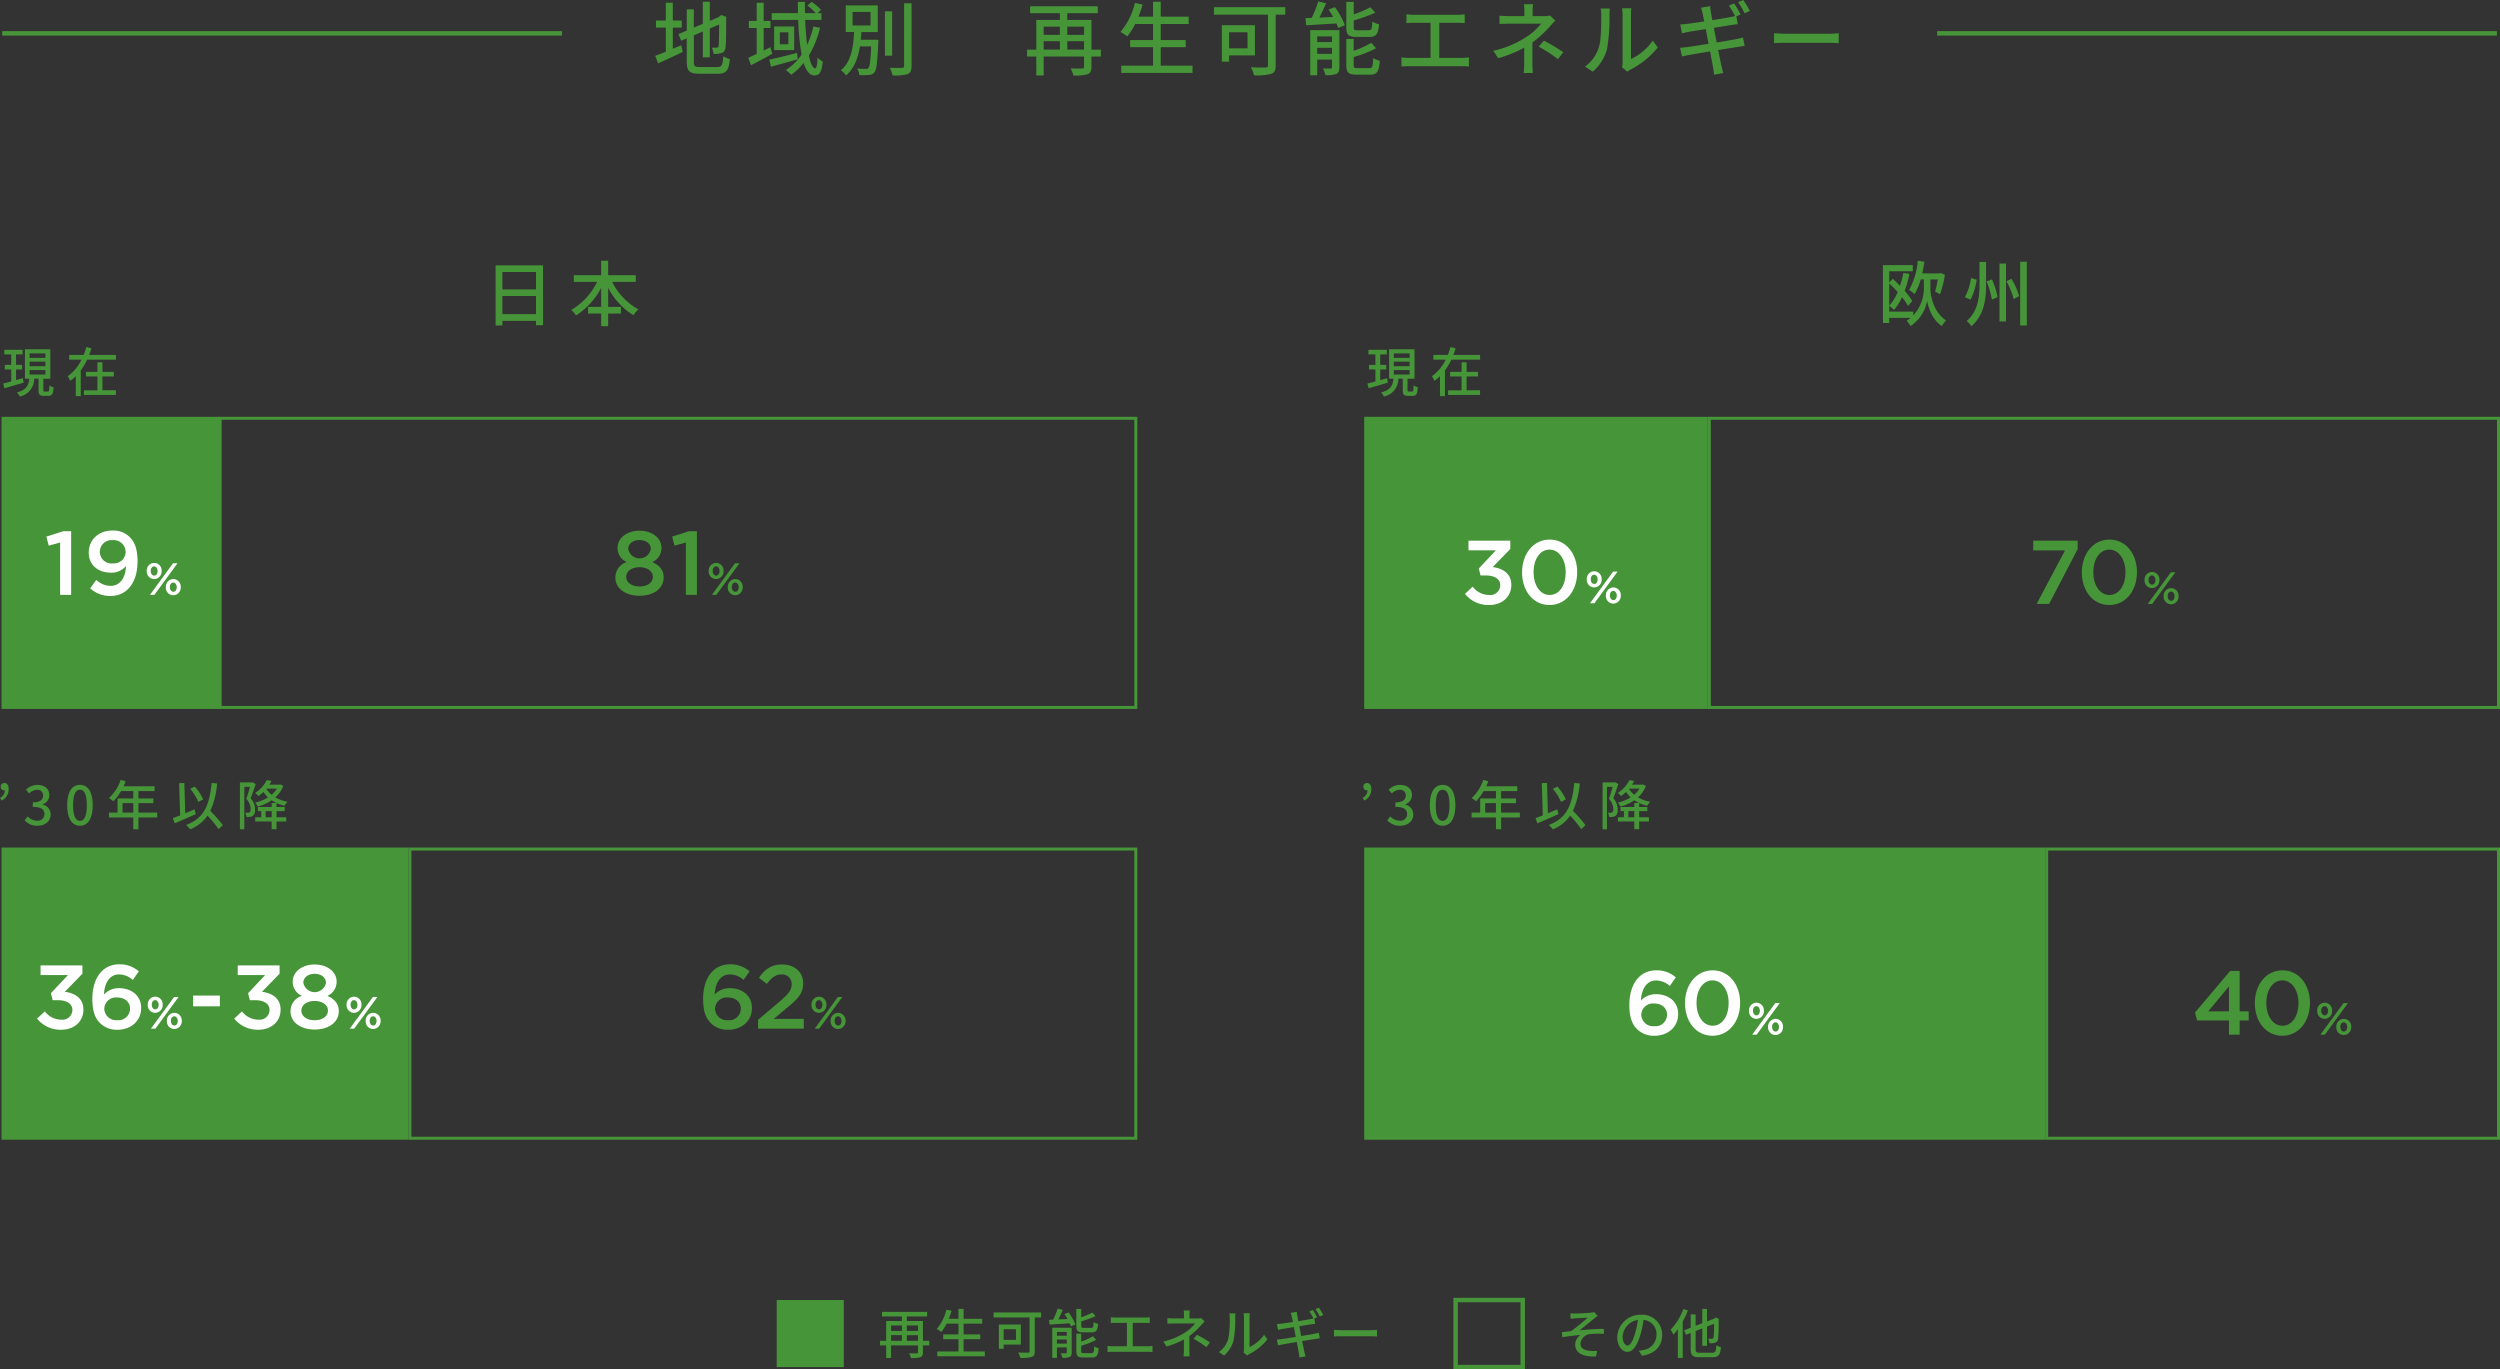 <svg xmlns="http://www.w3.org/2000/svg" width="560.453" height="306.98" viewBox="0 0 560.453 306.98"><rect x="0" y="0" width="560.453" height="306.98" fill="#333333" stroke="none"/><defs><style>.a{fill:#479539;}.b{fill:#fff;}</style></defs><g transform="translate(-2734.876 -3404.459)"><g transform="translate(2388.443 -827.538)"><rect class="a" width="15.037" height="15.037" transform="translate(520.557 4523.439)"/><path class="a" d="M-.5-.5H15.537V15.537H-.5ZM14.537.5H.5V14.537H14.537Z" transform="translate(672.761 4523.439)"/><path class="a" d="M6.5-2.9v-1.26H9.012V-2.9ZM2.976-4.164H5.4V-2.9H2.976ZM5.4-6.336v1.224H2.976V-6.336Zm3.612,0v1.224H6.5V-6.336ZM11.532-2.9H10.116v-4.44H6.5V-8.352h4.56V-9.384H.948v1.032H5.4v1.008H1.872V-2.9H.492v1.032h1.38V.96h1.1V-1.872H9.012V-.348c0,.192-.072.252-.3.264-.192,0-.972.012-1.7-.012A3.925,3.925,0,0,1,7.416.96,6.314,6.314,0,0,0,9.54.768c.432-.168.576-.492.576-1.1V-1.872h1.416Zm7.7,2.4v-2.76h3.732V-4.332H19.236v-2.4h4.176V-7.824H19.236v-2.232H18.084v2.232H15.912c.228-.576.444-1.188.624-1.8l-1.152-.264a10.36,10.36,0,0,1-2.172,4.344,7.147,7.147,0,0,1,1.02.672,10.36,10.36,0,0,0,1.188-1.86h2.664v2.4h-3.42v1.068h3.42V-.5H13.332V.576H23.988V-.5ZM30.972-5.5v2.4h-2.76V-5.5Zm1.1,3.456V-6.552H27.132V-1.1h1.08V-2.04Zm4.536-7.2H25.956v1.116H34.02v7.56c0,.252-.084.324-.348.336-.288,0-1.284.012-2.2-.036a4.964,4.964,0,0,1,.468,1.2A8.143,8.143,0,0,0,34.5.72c.5-.168.684-.54.684-1.26V-8.124h1.428ZM47.928-4.8c1.02,0,1.344-.4,1.464-1.9A2.877,2.877,0,0,1,48.384-7.1c-.048,1.116-.12,1.308-.552,1.308H46.2c-.5,0-.588-.072-.588-.468v-1a26.453,26.453,0,0,0,3.216-1.164l-.72-.8a19.782,19.782,0,0,1-2.5,1.056v-1.872H44.5v3.792c0,1.14.312,1.452,1.572,1.452ZM40.152-2.268V-3.18H42.36v.912ZM42.36-4.884v.852H40.152v-.852Zm1.1-.936H39.108V.924h1.044v-2.34H42.36v1.14c0,.144-.036.192-.192.192S41.508-.072,41-.1A4.287,4.287,0,0,1,41.376.912a4.289,4.289,0,0,0,1.632-.18c.348-.18.456-.468.456-1Zm-1.62-3.072a12.313,12.313,0,0,1,.684,1.1l-2.052.1c.336-.66.7-1.428,1-2.148L40.308-10.1a16.021,16.021,0,0,1-1,2.46c-.336.012-.636.024-.912.036l.1,1.068c1.224-.072,2.88-.18,4.524-.276.108.252.2.48.264.672l1-.408a10.974,10.974,0,0,0-1.5-2.7Zm4.38,8.76c-.528,0-.624-.072-.624-.48V-1.8a16.919,16.919,0,0,0,3.348-1.308l-.72-.816a13.537,13.537,0,0,1-2.628,1.2V-4.5H44.5V-.6C44.5.516,44.82.84,46.08.84h1.932c1.056,0,1.368-.432,1.5-2.064a3.656,3.656,0,0,1-1-.42c-.048,1.284-.132,1.512-.6,1.512Zm6.024-8.052v1.32c.312-.036.8-.048,1.068-.048h2.532v5.244H52.62A7.1,7.1,0,0,1,51.5-1.752v1.38a9.054,9.054,0,0,1,1.116-.06h7.92a8.309,8.309,0,0,1,1.044.06v-1.38a8.764,8.764,0,0,1-1.044.084H57.156V-6.912H59.88a10.68,10.68,0,0,1,1.08.048v-1.32a7.647,7.647,0,0,1-1.08.072H53.316A8.4,8.4,0,0,1,52.248-8.184ZM69.936-9.7H68.568a7.29,7.29,0,0,1,.072,1.08v.708H66.408c-.408,0-1.08-.024-1.488-.072v1.248c.372-.024,1.08-.048,1.512-.048h4.7A9,9,0,0,1,68.88-4.764,14.708,14.708,0,0,1,64-2.736l.732,1.116a19.437,19.437,0,0,0,3.888-1.572V-.828A12.492,12.492,0,0,1,68.532.588H69.9c-.024-.372-.06-.972-.06-1.416V-3.972a16.14,16.14,0,0,0,2.64-2.436c.216-.24.528-.576.78-.84L72.468-8a3.547,3.547,0,0,1-.852.1H69.864v-.708A9.578,9.578,0,0,1,69.936-9.7Zm3.72,8.22.792-1.044a28.69,28.69,0,0,0-2.892-1.728l-.78.9A20.657,20.657,0,0,1,73.656-1.476ZM82-.264l.792.66a3.73,3.73,0,0,1,.456-.3,12.626,12.626,0,0,0,4.092-3.312L86.6-4.248a8.442,8.442,0,0,1-3.264,2.76V-8.124a7.227,7.227,0,0,1,.06-.96H82.008a8.8,8.8,0,0,1,.072.96v7.1A3.461,3.461,0,0,1,82-.264ZM76.464-.372,77.616.4a6.742,6.742,0,0,0,2.136-3.36,26.289,26.289,0,0,0,.372-5.124,8.981,8.981,0,0,1,.06-.96H78.792a3.74,3.74,0,0,1,.1.972,20.807,20.807,0,0,1-.348,4.788A5.555,5.555,0,0,1,76.464-.372ZM97.524-9.8l-.78.324a14.332,14.332,0,0,1,.912,1.56c-.228.06-.516.12-.8.18-.468.084-1.488.252-2.592.432-.108-.612-.192-1.068-.216-1.212-.048-.276-.1-.648-.12-.876l-1.356.228a7.23,7.23,0,0,1,.24.852c.036.168.12.612.24,1.2-1.092.168-2.088.312-2.532.36-.372.048-.708.072-1.044.084l.252,1.332c.384-.1.672-.156,1.032-.228.42-.072,1.416-.228,2.52-.408.132.684.276,1.452.42,2.2-1.3.216-2.52.408-3.108.48-.336.048-.84.108-1.14.12l.276,1.3c.264-.072.636-.144,1.116-.228.564-.108,1.776-.312,3.084-.528.2,1.1.384,2.016.432,2.316.072.36.108.744.168,1.164L95.9.588c-.12-.36-.216-.78-.3-1.128-.072-.324-.252-1.212-.468-2.3,1.128-.18,2.172-.348,2.8-.444.456-.072.888-.144,1.164-.168l-.252-1.26c-.276.084-.672.168-1.128.264-.576.108-1.644.288-2.808.48-.144-.744-.288-1.512-.42-2.2,1.08-.168,2.088-.336,2.616-.42.336-.048.744-.108.96-.12l-.216-1.176.636-.276A17.279,17.279,0,0,0,97.524-9.8Zm1.356-.516L98.112-10a11.973,11.973,0,0,1,.972,1.656l.78-.348A17.34,17.34,0,0,0,98.88-10.32Zm3.372,4.968v1.488c.408-.036,1.128-.06,1.788-.06h6.528c.528,0,1.08.048,1.344.06V-5.352c-.3.024-.768.072-1.344.072H104.04C103.392-5.28,102.648-5.328,102.252-5.352Z" transform="translate(543.222 4535.477)"/><path class="a" d="M3.048-9.06l.06,1.224c.312-.024.684-.072,1-.1.5-.036,2.328-.12,2.844-.156A45.511,45.511,0,0,1,3.24-5.076c-.612.072-1.44.18-2.088.24L1.26-3.7C2.6-3.924,4.092-4.1,5.292-4.2A2.787,2.787,0,0,0,4.128-2.1C4.128-.18,5.808.732,8.8.612L9.048-.636A8.816,8.816,0,0,1,7.284-.66C6.192-.8,5.316-1.188,5.316-2.292A2.437,2.437,0,0,1,7.5-4.416a19.351,19.351,0,0,1,3.072-.036L10.56-5.58c-1.608,0-3.7.156-5.424.336.9-.708,2.4-1.968,3.276-2.676a7.486,7.486,0,0,1,.768-.54l-.756-.876a4.092,4.092,0,0,1-.732.132c-.708.084-3.084.192-3.6.192A9.536,9.536,0,0,1,3.048-9.06Zm20.58,4.848a4.442,4.442,0,0,0-4.7-4.524A5.2,5.2,0,0,0,13.56-3.744c0,2,1.092,3.324,2.28,3.324s2.184-1.356,2.9-3.8a23.9,23.9,0,0,0,.72-3.372,3.191,3.191,0,0,1,2.9,3.348,3.451,3.451,0,0,1-2.9,3.408A7.417,7.417,0,0,1,18.4-.672L19.1.456C22.02.036,23.628-1.692,23.628-4.212Zm-8.856.348a4.011,4.011,0,0,1,3.42-3.708,19.1,19.1,0,0,1-.66,3.1c-.552,1.848-1.116,2.628-1.656,2.628C15.36-1.848,14.772-2.484,14.772-3.864ZM28.38-10.02A13.338,13.338,0,0,1,25.536-5.4a8.562,8.562,0,0,1,.612,1.116,13.105,13.105,0,0,0,1-1.212V.936h1.092V-7.212A19.361,19.361,0,0,0,29.4-9.7Zm3.72,9.8c-.828,0-.972-.144-.972-.84V-5.1l1.5-.576v3.9h1.056V-6.1l1.584-.612a28.9,28.9,0,0,1-.1,3.048c-.072.264-.18.312-.36.312-.156,0-.54,0-.84-.012a3.2,3.2,0,0,1,.264,1.02,4.019,4.019,0,0,0,1.26-.12.99.99,0,0,0,.684-.948,40.758,40.758,0,0,0,.132-4.236l.048-.168-.768-.312-.192.156-.168.132-1.548.6v-2.8H32.628v3.2l-1.5.576V-8.82h-1.1v3l-1.488.576.444,1,1.044-.42v3.6c0,1.464.444,1.848,2,1.848h2.9c1.38,0,1.716-.552,1.884-2.256a3.155,3.155,0,0,1-1.008-.444c-.108,1.38-.24,1.7-.948,1.7Z" transform="translate(695.426 4535.477)"/></g><path class="a" d="M-129.294-9.288h2v-1.584h-2v-4h-1.566v4h-2.214v1.584h2.214v5.4c-.9.378-1.728.7-2.376.918l.648,1.692c1.6-.72,3.654-1.656,5.544-2.574l-.378-1.476c-.612.252-1.26.522-1.872.792Zm6.066,8.838c-1.152,0-1.35-.2-1.35-1.206v-5.9l2.016-.864v5.8H-121V-9.09l2.088-.9c0,2.736-.036,4.41-.108,4.77s-.234.432-.468.432c-.18,0-.666,0-1.044-.018a5.169,5.169,0,0,1,.378,1.422,5.547,5.547,0,0,0,1.728-.2c.558-.144.864-.54.954-1.3.108-.7.144-3.15.144-6.5l.072-.288-1.17-.45-.288.234-.324.252L-121-10.8v-4.284h-1.566v4.95l-2.016.846v-4.1h-1.584v4.77l-1.872.792.63,1.476,1.242-.522v5.2c0,2.16.63,2.718,2.844,2.718h4.122c1.962,0,2.466-.81,2.7-3.294a4.835,4.835,0,0,1-1.476-.612C-118.116-.9-118.3-.45-119.286-.45Zm15.8-4.446c-.5.252-.99.486-1.494.738V-9.2h1.53v-1.584h-1.53v-4.086h-1.566v4.086h-1.764V-9.2h1.764v5.8c-.7.342-1.35.63-1.89.864l.612,1.674c1.44-.72,3.168-1.656,4.788-2.556Zm5.994,1.278c-2.286.594-4.662,1.17-6.246,1.512l.414,1.584c1.692-.486,3.924-1.08,5.994-1.674Zm-1.962-1.944H-105.3V-8.226h1.908Zm-3.186-3.978v5.292h4.5V-9.54Zm8.8,0a21.328,21.328,0,0,1-1.4,4.122c-.2-1.62-.36-3.528-.432-5.6h3.636v-1.512h-.882l.792-.738a11.935,11.935,0,0,0-2.106-1.8l-.954.828a12.63,12.63,0,0,1,1.89,1.71h-2.43c0-.828-.018-1.674,0-2.538h-1.6c0,.846.018,1.692.036,2.538h-5.886v1.512h5.94a53.419,53.419,0,0,0,.756,7.776A12.167,12.167,0,0,1-103.95.216a9.963,9.963,0,0,1,1.206,1.062,13.3,13.3,0,0,0,2.772-2.646C-99.4.36-98.64,1.422-97.6,1.422c1.224,0,1.674-.72,1.926-3.114a3.845,3.845,0,0,1-1.188-.9c-.054,1.746-.216,2.43-.522,2.43-.54,0-1.044-1.08-1.4-2.88a22.3,22.3,0,0,0,2.5-6.21Zm8.784-3.258h4.032v3.024h-4.032Zm1.836,6.228c.072-.576.108-1.152.144-1.728h3.672v-5.976h-7.182V-8.3h1.872c-.162,3.132-.558,6.624-2.97,8.568a4.192,4.192,0,0,1,1.152,1.17c1.89-1.584,2.718-3.978,3.132-6.516h2.52c-.144,3.24-.324,4.518-.63,4.842-.126.18-.306.2-.594.2a18.132,18.132,0,0,1-1.926-.09A3.459,3.459,0,0,1-87.5,1.35a13.578,13.578,0,0,0,2.178-.036A1.538,1.538,0,0,0-84.1.738c.486-.558.666-2.232.864-6.624.018-.216.018-.684.018-.684Zm7.038-6.372h-1.62v9.936h1.62Zm2.682-1.8V-.7c0,.324-.126.432-.468.45-.36,0-1.494.018-2.718-.036a7.752,7.752,0,0,1,.594,1.71,10.535,10.535,0,0,0,3.384-.288c.63-.306.882-.792.882-1.836v-14.04ZM-40.86-4.356v-1.89H-37.1v1.89Zm-5.292-1.89h3.636v1.89h-3.636ZM-42.516-9.5v1.836h-3.636V-9.5Zm5.418,0v1.836H-40.86V-9.5Zm3.78,5.148h-2.124v-6.66H-40.86v-1.512h6.84v-1.548H-49.194v1.548h6.678v1.512h-5.292v6.66h-2.07v1.548h2.07V1.44h1.656V-2.808H-37.1V-.522c0,.288-.108.378-.45.4-.288,0-1.458.018-2.556-.018a5.888,5.888,0,0,1,.612,1.584,9.472,9.472,0,0,0,3.186-.288c.648-.252.864-.738.864-1.656v-2.3h2.124Zm13.41,3.6V-4.9h5.6V-6.5h-5.6v-3.6h6.264v-1.638h-6.264v-3.348h-1.728v3.348h-3.258c.342-.864.666-1.782.936-2.7l-1.728-.4a15.539,15.539,0,0,1-3.258,6.516,10.72,10.72,0,0,1,1.53,1.008,15.541,15.541,0,0,0,1.782-2.79h4v3.6h-5.13v1.6h5.13v4.14h-7.128V.864H-12.78V-.756ZM-.45-8.244v3.6H-4.59v-3.6ZM1.206-3.06V-9.828H-6.21v8.172h1.62v-1.4Zm6.8-10.8H-7.974v1.674h12.1V-.846c0,.378-.126.486-.522.5C3.168-.342,1.674-.324.306-.4a7.446,7.446,0,0,1,.7,1.8A12.214,12.214,0,0,0,4.842,1.08C5.6.828,5.868.27,5.868-.81V-12.186H8.01ZM26.838-7.2c1.53,0,2.016-.594,2.2-2.844a4.315,4.315,0,0,1-1.512-.612c-.072,1.674-.18,1.962-.828,1.962H24.246c-.756,0-.882-.108-.882-.7V-10.89a39.679,39.679,0,0,0,4.824-1.746l-1.08-1.206a29.673,29.673,0,0,1-3.744,1.584v-2.808H21.69v5.688c0,1.71.468,2.178,2.358,2.178ZM15.174-3.4V-4.77h3.312V-3.4Zm3.312-3.924v1.278H15.174V-7.326Zm1.656-1.4H13.608V1.386h1.566v-3.51h3.312v1.71c0,.216-.054.288-.288.288-.252.018-.99.018-1.746-.018a6.431,6.431,0,0,1,.558,1.512,6.433,6.433,0,0,0,2.448-.27c.522-.27.684-.7.684-1.494Zm-2.43-4.608a18.469,18.469,0,0,1,1.026,1.656l-3.078.144c.5-.99,1.044-2.142,1.494-3.222l-1.746-.4a24.032,24.032,0,0,1-1.494,3.69c-.5.018-.954.036-1.368.054l.144,1.6c1.836-.108,4.32-.27,6.786-.414.162.378.306.72.4,1.008l1.494-.612a16.46,16.46,0,0,0-2.25-4.05ZM24.282-.2c-.792,0-.936-.108-.936-.72V-2.7a25.378,25.378,0,0,0,5.022-1.962l-1.08-1.224a20.305,20.305,0,0,1-3.942,1.8V-6.75H21.69V-.9c0,1.674.486,2.16,2.376,2.16h2.9c1.584,0,2.052-.648,2.25-3.1a5.484,5.484,0,0,1-1.494-.63C27.648-.54,27.522-.2,26.82-.2Zm10.89-12.078v1.98c.468-.054,1.206-.072,1.6-.072h3.8V-2.5H35.73a10.642,10.642,0,0,1-1.674-.126v2.07a13.581,13.581,0,0,1,1.674-.09H47.61a12.463,12.463,0,0,1,1.566.09v-2.07A13.146,13.146,0,0,1,47.61-2.5H42.534v-7.866H46.62a16.02,16.02,0,0,1,1.62.072v-1.98a11.47,11.47,0,0,1-1.62.108H36.774A12.6,12.6,0,0,1,35.172-12.276Zm28.386-2.268H61.506a10.934,10.934,0,0,1,.108,1.62v1.062H58.266c-.612,0-1.62-.036-2.232-.108V-10.1c.558-.036,1.62-.072,2.268-.072h7.056a13.507,13.507,0,0,1-3.384,3.024A22.061,22.061,0,0,1,54.648-4.1l1.1,1.674a29.155,29.155,0,0,0,5.832-2.358v3.546A18.74,18.74,0,0,1,61.452.882H63.5c-.036-.558-.09-1.458-.09-2.124V-5.958a24.211,24.211,0,0,0,3.96-3.654c.324-.36.792-.864,1.17-1.26l-1.188-1.134a5.32,5.32,0,0,1-1.278.144H63.45v-1.062A14.367,14.367,0,0,1,63.558-14.544Zm5.58,12.33L70.326-3.78a43.035,43.035,0,0,0-4.338-2.592l-1.17,1.35A30.986,30.986,0,0,1,69.138-2.214ZM83.5-.4l1.188.99a5.6,5.6,0,0,1,.684-.45,18.939,18.939,0,0,0,6.138-4.968l-1.1-1.548a12.663,12.663,0,0,1-4.9,4.14v-9.954a10.842,10.842,0,0,1,.09-1.44H83.52a13.193,13.193,0,0,1,.108,1.44V-1.53A5.192,5.192,0,0,1,83.5-.4ZM75.2-.558,76.932.594a10.113,10.113,0,0,0,3.2-5.04,39.434,39.434,0,0,0,.558-7.686,13.471,13.471,0,0,1,.09-1.44H78.7a5.609,5.609,0,0,1,.144,1.458c0,2.07,0,5.58-.522,7.182A8.332,8.332,0,0,1,75.2-.558Zm33.444-14.148-1.17.486a21.5,21.5,0,0,1,1.368,2.34c-.342.09-.774.18-1.206.27-.7.126-2.232.378-3.888.648-.162-.918-.288-1.6-.324-1.818-.072-.414-.144-.972-.18-1.314l-2.034.342a10.844,10.844,0,0,1,.36,1.278c.054.252.18.918.36,1.8-1.638.252-3.132.468-3.8.54-.558.072-1.062.108-1.566.126l.378,2c.576-.144,1.008-.234,1.548-.342.63-.108,2.124-.342,3.78-.612.2,1.026.414,2.178.63,3.294-1.944.324-3.78.612-4.662.72-.5.072-1.26.162-1.71.18l.414,1.944c.4-.108.954-.216,1.674-.342.846-.162,2.664-.468,4.626-.792.306,1.656.576,3.024.648,3.474.108.54.162,1.116.252,1.746l2.07-.378c-.18-.54-.324-1.17-.45-1.692-.108-.486-.378-1.818-.7-3.456,1.692-.27,3.258-.522,4.194-.666.684-.108,1.332-.216,1.746-.252l-.378-1.89c-.414.126-1.008.252-1.692.4-.864.162-2.466.432-4.212.72-.216-1.116-.432-2.268-.63-3.294,1.62-.252,3.132-.5,3.924-.63.5-.072,1.116-.162,1.44-.18l-.324-1.764.954-.414A25.921,25.921,0,0,0,108.648-14.706Zm2.034-.774-1.152.486a17.96,17.96,0,0,1,1.458,2.484l1.17-.522A26.006,26.006,0,0,0,110.682-15.48Zm6.912,7.452V-5.8c.612-.054,1.692-.09,2.682-.09h9.792c.792,0,1.62.072,2.016.09V-8.028c-.45.036-1.152.108-2.016.108h-9.792C119.3-7.92,118.188-7.992,117.594-8.028Z" transform="translate(3015 3419.939)"/><g transform="translate(2374.665 -215)"><path class="a" d="M234.757,199.843v-.02a1.715,1.715,0,0,1,1.681-1.813A1.694,1.694,0,0,1,238.1,199.8v.021a1.715,1.715,0,0,1-1.681,1.812,1.694,1.694,0,0,1-1.661-1.792m5.905-1.753h1l-5.186,7.09h-1Zm-3.464,1.753v-.02c0-.567-.324-1.034-.78-1.034-.476,0-.76.467-.76,1.013v.021c0,.577.323,1.033.78,1.033.476,0,.76-.467.76-1.013m1.844,3.626v-.02a1.716,1.716,0,0,1,1.681-1.814,1.694,1.694,0,0,1,1.661,1.793v.021a1.715,1.715,0,0,1-1.681,1.812,1.694,1.694,0,0,1-1.661-1.793m2.441,0v-.02c0-.568-.324-1.034-.78-1.034-.476,0-.76.466-.76,1.013v.021c0,.577.324,1.033.78,1.033.476,0,.76-.465.76-1.013" transform="translate(284.325 3547.642)"/><path class="a" d="M203.787,197.859v-.041a3.584,3.584,0,0,1,2.553-3.464,3.406,3.406,0,0,1-2.066-3.16v-.041c0-2.168,2.087-3.829,4.922-3.829s4.923,1.641,4.923,3.829v.041a3.407,3.407,0,0,1-2.066,3.16c1.54.709,2.553,1.722,2.553,3.4v.041c0,2.532-2.309,4.112-5.409,4.112s-5.409-1.621-5.409-4.051m8.387-.162v-.041c0-1.3-1.3-2.147-2.978-2.147s-2.977.851-2.977,2.147v.041c0,1.154,1.114,2.126,2.977,2.126s2.978-.951,2.978-2.126m-.446-6.26V191.4c0-1.094-1.013-1.985-2.532-1.985s-2.532.891-2.532,1.965v.041a2.578,2.578,0,0,0,5.065.02" transform="translate(294.382 3551.112)"/><path class="a" d="M225.707,190.008l-2.553.709-.527-2.026,3.809-1.216h1.742v14.282h-2.471Z" transform="translate(288.264 3551.063)"/><path class="a" d="M268.9,343.843v-.02a1.716,1.716,0,0,1,1.681-1.813,1.694,1.694,0,0,1,1.662,1.792v.021a1.715,1.715,0,0,1-1.681,1.812,1.694,1.694,0,0,1-1.662-1.792m5.906-1.753h1l-5.186,7.09h-1Zm-3.465,1.753v-.02c0-.567-.323-1.034-.779-1.034-.476,0-.76.467-.76,1.013v.021c0,.577.323,1.033.779,1.033.476,0,.76-.467.76-1.013m1.844,3.626v-.02a1.716,1.716,0,0,1,1.681-1.814,1.694,1.694,0,0,1,1.661,1.793v.021a1.715,1.715,0,0,1-1.681,1.812,1.694,1.694,0,0,1-1.661-1.793m2.441,0v-.02c0-.568-.324-1.034-.781-1.034-.475,0-.76.466-.76,1.013v.021c0,.577.324,1.033.781,1.033.476,0,.76-.465.76-1.013" transform="translate(273.237 3500.883)"/><path class="a" d="M234.632,344.454c-1.074-1.094-1.722-2.573-1.722-5.429v-.041c0-4.335,2.066-7.718,6.077-7.718a6.426,6.426,0,0,1,4.335,1.58l-1.336,1.924a4.712,4.712,0,0,0-3.079-1.235c-2.107,0-3.281,1.9-3.4,4.5a4.514,4.514,0,0,1,3.383-1.419c2.755,0,4.963,1.621,4.963,4.457v.041c0,2.816-2.289,4.822-5.267,4.822a5.348,5.348,0,0,1-3.95-1.479m6.725-3.241v-.04c0-1.418-1.134-2.472-2.9-2.472a2.612,2.612,0,0,0-2.877,2.492v.04a2.652,2.652,0,0,0,2.937,2.553,2.577,2.577,0,0,0,2.836-2.573" transform="translate(284.925 3504.372)"/><path class="a" d="M251.15,343.743l4.882-4.153c1.944-1.641,2.654-2.553,2.654-3.829a2.126,2.126,0,0,0-2.289-2.207c-1.3,0-2.188.708-3.282,2.126l-1.762-1.377c1.357-1.9,2.694-2.979,5.226-2.979,2.775,0,4.68,1.7,4.68,4.234v.041c0,2.228-1.176,3.444-3.687,5.49l-2.918,2.431H261.4v2.188H251.15Z" transform="translate(279.002 3504.353)"/><path class="a" d="M741.05,202.842v-.02a1.716,1.716,0,0,1,1.681-1.813,1.694,1.694,0,0,1,1.661,1.792v.021a1.715,1.715,0,0,1-1.681,1.812,1.694,1.694,0,0,1-1.661-1.792m5.905-1.753h1l-5.186,7.09h-1Zm-3.464,1.753v-.02c0-.567-.324-1.034-.78-1.034-.475,0-.76.467-.76,1.013v.021c0,.577.323,1.033.78,1.033.476,0,.76-.467.76-1.013m1.844,3.626v-.02a1.715,1.715,0,0,1,1.681-1.814,1.694,1.694,0,0,1,1.661,1.793v.021A1.715,1.715,0,0,1,747,208.261a1.693,1.693,0,0,1-1.661-1.793m2.44,0v-.02c0-.568-.323-1.034-.78-1.034-.476,0-.76.466-.76,1.013v.021c0,.577.324,1.033.78,1.033.476,0,.76-.465.76-1.013" transform="translate(99.924 3546.668)"/><path class="a" d="M711.225,192.813h-7.13v-2.187h9.967v1.883l-6.4,12.3h-2.8Z" transform="translate(111.924 3550.04)"/><path class="a" d="M720.235,197.639V197.6c0-4.052,2.471-7.333,6.2-7.333,3.707,0,6.159,3.241,6.159,7.293v.04c0,4.052-2.472,7.334-6.2,7.334s-6.159-3.241-6.159-7.292m9.784,0V197.6c0-2.795-1.438-5.084-3.626-5.084s-3.586,2.228-3.586,5.044v.04c0,2.8,1.418,5.086,3.626,5.086s3.586-2.249,3.586-5.044" transform="translate(106.683 3550.157)"/><path class="a" d="M798.378,345.842v-.02a1.715,1.715,0,0,1,1.682-1.813,1.694,1.694,0,0,1,1.661,1.792v.021a1.714,1.714,0,0,1-1.682,1.812,1.694,1.694,0,0,1-1.661-1.792m5.9-1.753h1l-5.186,7.09h-1Zm-3.464,1.753v-.02c0-.567-.324-1.034-.781-1.034-.475,0-.76.467-.76,1.013v.021c0,.577.324,1.033.781,1.033.476,0,.76-.467.76-1.013m1.844,3.626v-.02a1.716,1.716,0,0,1,1.681-1.814,1.694,1.694,0,0,1,1.662,1.793v.021a1.716,1.716,0,0,1-1.681,1.812,1.693,1.693,0,0,1-1.661-1.793m2.44,0v-.02c0-.568-.323-1.034-.779-1.034-.476,0-.76.466-.76,1.013v.021c0,.577.324,1.033.779,1.033.476,0,.76-.465.76-1.013" transform="translate(81.309 3500.234)"/><path class="a" d="M765.423,344.577h-7.151l-.466-1.782,7.881-9.319h2.127v9.055h2.026v2.046h-2.026v3.181h-2.391Zm0-2.046v-5.612l-4.658,5.612Z" transform="translate(94.483 3503.654)"/><path class="a" d="M777.667,340.639V340.6c0-4.052,2.471-7.333,6.2-7.333,3.707,0,6.159,3.241,6.159,7.293v.04c0,4.052-2.472,7.334-6.2,7.334s-6.159-3.241-6.159-7.292m9.784,0V340.6c0-2.795-1.438-5.084-3.626-5.084s-3.586,2.228-3.586,5.044v.04c0,2.8,1.418,5.086,3.626,5.086s3.586-2.249,3.586-5.044" transform="translate(88.034 3503.723)"/><path class="a" d="M277.347,214.327H72.735V150.175H277.347Zm.675-64.827H72.06V215H278.022Z" transform="translate(337.156 3563.394)"/><rect class="a" width="48.165" height="64.827" transform="translate(360.892 3713.232)"/><path class="a" d="M48.165,214.327H.675V150.175h47.49Zm.675-64.827H0V215H48.841Z" transform="translate(360.554 3563.394)"/><path class="a" d="M297.8,357.327H135.735V293.175H297.8Zm.675-64.827H135.06V358H298.479Z" transform="translate(316.698 3516.96)"/><rect class="a" width="90.529" height="64.827" transform="translate(360.892 3809.797)"/><path class="a" d="M90.529,357.327H.675V293.175H90.529ZM91.2,292.5H0V358H91.2Z" transform="translate(360.554 3516.96)"/><path class="a" d="M772.985,214.327H596.735V150.175H772.985Zm.675-64.827H596.06V215h177.6Z" transform="translate(147.005 3563.394)"/><rect class="a" width="76.348" height="64.827" transform="translate(666.38 3713.232)"/><path class="a" d="M558.348,214.327H482.675V150.175h75.672Zm.675-64.827H482V215h77.023Z" transform="translate(184.042 3563.394)"/><path class="a" d="M809.353,357.327H708.735V293.175H809.353Zm.675-64.827H708.06V358H810.028Z" transform="translate(110.636 3516.96)"/><rect class="a" width="151.98" height="64.827" transform="translate(666.38 3809.797)"/><path class="a" d="M633.98,357.327h-151.3V293.175h151.3Zm.675-64.827H482V358H634.655Z" transform="translate(184.042 3516.96)"/><path class="b" d="M17.966,190.008l-2.552.709-.528-2.026,3.809-1.216h1.742v14.282H17.966Z" transform="translate(355.721 3551.063)"/><path class="b" d="M29.281,200.231l1.357-1.9a4.728,4.728,0,0,0,3.241,1.337c2.087,0,3.343-1.844,3.423-4.457a4.178,4.178,0,0,1-3.322,1.5c-3.018,0-5.023-1.763-5.023-4.5v-.041c0-2.775,2.147-4.9,5.287-4.9a5.088,5.088,0,0,1,3.93,1.5c1.053,1.054,1.721,2.613,1.721,5.409v.041c0,4.557-2.268,7.717-6.077,7.717a6.73,6.73,0,0,1-4.538-1.7m7.941-8.164v-.04a2.68,2.68,0,0,0-2.958-2.613,2.6,2.6,0,0,0-2.815,2.634v.04a2.59,2.59,0,0,0,2.9,2.532,2.621,2.621,0,0,0,2.877-2.553" transform="translate(351.152 3551.131)"/><path class="b" d="M48.205,199.842v-.02a1.715,1.715,0,0,1,1.681-1.813,1.694,1.694,0,0,1,1.661,1.792v.021a1.714,1.714,0,0,1-1.681,1.812,1.694,1.694,0,0,1-1.661-1.792m5.9-1.753h1l-5.186,7.09h-1Zm-3.464,1.753v-.02c0-.567-.324-1.034-.781-1.034-.475,0-.76.467-.76,1.013v.021c0,.577.324,1.033.781,1.033.476,0,.76-.467.76-1.013m1.844,3.626v-.02a1.716,1.716,0,0,1,1.681-1.814,1.694,1.694,0,0,1,1.662,1.793v.021a1.716,1.716,0,0,1-1.681,1.812,1.693,1.693,0,0,1-1.661-1.793m2.44,0v-.02c0-.568-.323-1.034-.779-1.034-.476,0-.76.466-.76,1.013v.021c0,.577.324,1.033.779,1.033.476,0,.76-.465.76-1.013" transform="translate(344.902 3547.643)"/><path class="b" d="M114.544,343.842v-.02a1.715,1.715,0,0,1,1.681-1.813,1.694,1.694,0,0,1,1.661,1.792v.021a1.715,1.715,0,0,1-1.681,1.812,1.694,1.694,0,0,1-1.661-1.792m5.905-1.753h1l-5.186,7.09h-1Zm-3.464,1.753v-.02c0-.567-.324-1.034-.78-1.034-.476,0-.76.467-.76,1.013v.021c0,.577.323,1.033.78,1.033.476,0,.76-.467.76-1.013m1.844,3.626v-.02a1.716,1.716,0,0,1,1.681-1.814,1.694,1.694,0,0,1,1.661,1.793v.021a1.715,1.715,0,0,1-1.681,1.812,1.694,1.694,0,0,1-1.661-1.793m2.441,0v-.02c0-.568-.324-1.034-.78-1.034-.476,0-.76.466-.76,1.013v.021c0,.577.324,1.032.78,1.032.476,0,.76-.465.76-1.013" transform="translate(323.36 3500.883)"/><path class="b" d="M48.544,343.842v-.02a1.715,1.715,0,0,1,1.681-1.813,1.694,1.694,0,0,1,1.661,1.792v.021a1.715,1.715,0,0,1-1.681,1.812,1.694,1.694,0,0,1-1.661-1.792m5.905-1.753h1l-5.186,7.09h-1Zm-3.464,1.753v-.02c0-.567-.324-1.034-.78-1.034-.476,0-.76.467-.76,1.013v.021c0,.577.323,1.033.78,1.033.476,0,.76-.467.76-1.013m1.844,3.626v-.02a1.716,1.716,0,0,1,1.681-1.814,1.694,1.694,0,0,1,1.661,1.793v.021a1.715,1.715,0,0,1-1.681,1.812,1.694,1.694,0,0,1-1.661-1.793m2.441,0v-.02c0-.568-.324-1.034-.78-1.034-.476,0-.76.466-.76,1.013v.021c0,.577.324,1.032.78,1.032.476,0,.76-.465.76-1.013" transform="translate(344.791 3500.883)"/><path class="b" d="M11.79,343.557l1.742-1.621A4.625,4.625,0,0,0,17.26,343.8a2.22,2.22,0,0,0,2.452-2.147v-.04c0-1.4-1.276-2.188-3.262-2.188H15.294l-.4-1.56,3.828-4.071H12.58v-2.168h9.38v1.864l-3.951,4.052c2.148.284,4.174,1.357,4.174,3.99v.041c0,2.613-2.026,4.476-4.964,4.476a6.725,6.725,0,0,1-5.429-2.492" transform="translate(356.726 3504.255)"/><path class="b" d="M31.873,344.453c-1.074-1.094-1.722-2.572-1.722-5.429v-.041c0-4.335,2.066-7.718,6.077-7.718a6.426,6.426,0,0,1,4.335,1.58l-1.336,1.924a4.712,4.712,0,0,0-3.079-1.235c-2.107,0-3.281,1.9-3.4,4.5a4.514,4.514,0,0,1,3.383-1.419c2.754,0,4.963,1.621,4.963,4.458v.04c0,2.816-2.289,4.822-5.267,4.822a5.348,5.348,0,0,1-3.95-1.479m6.725-3.241v-.041c0-1.418-1.134-2.472-2.9-2.472a2.612,2.612,0,0,0-2.877,2.492v.04a2.653,2.653,0,0,0,2.937,2.553,2.577,2.577,0,0,0,2.836-2.574" transform="translate(350.764 3504.372)"/><rect class="b" width="5.997" height="2.411" transform="translate(403.502 3842.646)"/><path class="b" d="M77.249,343.557l1.742-1.621a4.625,4.625,0,0,0,3.728,1.864,2.22,2.22,0,0,0,2.451-2.147v-.04c0-1.4-1.276-2.188-3.262-2.188H80.753l-.4-1.56,3.829-4.071H78.039v-2.168h9.379v1.864l-3.95,4.052c2.147.284,4.173,1.357,4.173,3.99v.041c0,2.613-2.026,4.476-4.963,4.476a6.723,6.723,0,0,1-5.429-2.492" transform="translate(335.47 3504.255)"/><path class="b" d="M95.939,341.859v-.041a3.584,3.584,0,0,1,2.553-3.464,3.406,3.406,0,0,1-2.066-3.16v-.04c0-2.168,2.087-3.829,4.922-3.829s4.923,1.641,4.923,3.829v.04a3.407,3.407,0,0,1-2.066,3.16c1.54.709,2.553,1.722,2.553,3.4v.04c0,2.532-2.309,4.112-5.409,4.112s-5.409-1.621-5.409-4.051m8.387-.162v-.041c0-1.3-1.3-2.147-2.978-2.147s-2.978.851-2.978,2.147v.041c0,1.154,1.114,2.126,2.978,2.126s2.978-.951,2.978-2.126m-.446-6.26V335.4c0-1.094-1.013-1.985-2.532-1.985s-2.532.891-2.532,1.965v.041a2.578,2.578,0,0,0,5.065.02" transform="translate(329.402 3504.353)"/><path class="b" d="M555.884,202.619v-.02a1.716,1.716,0,0,1,1.681-1.813,1.694,1.694,0,0,1,1.661,1.792v.021a1.715,1.715,0,0,1-1.681,1.812,1.694,1.694,0,0,1-1.661-1.792m5.905-1.753h1l-5.186,7.09h-1Zm-3.464,1.753v-.02c0-.567-.323-1.034-.78-1.034-.475,0-.76.467-.76,1.013v.021c0,.577.324,1.033.78,1.033.476,0,.76-.467.76-1.013m1.844,3.626v-.02a1.716,1.716,0,0,1,1.681-1.814,1.694,1.694,0,0,1,1.661,1.793v.021a1.715,1.715,0,0,1-1.681,1.812,1.693,1.693,0,0,1-1.661-1.793m2.44,0v-.02c0-.568-.323-1.034-.78-1.034-.475,0-.76.466-.76,1.013v.021c0,.577.324,1.033.78,1.033.476,0,.76-.465.76-1.013" transform="translate(160.051 3546.741)"/><path class="b" d="M515.437,202.558l1.742-1.62a4.626,4.626,0,0,0,3.728,1.863,2.219,2.219,0,0,0,2.451-2.147v-.041c0-1.4-1.276-2.187-3.262-2.187h-1.155l-.4-1.561,3.829-4.071h-6.138v-2.168h9.379v1.864l-3.95,4.052c2.148.284,4.173,1.357,4.173,3.991v.041c0,2.613-2.025,4.476-4.963,4.476a6.723,6.723,0,0,1-5.429-2.492" transform="translate(173.184 3550.04)"/><path class="b" d="M534.4,197.639V197.6c0-4.052,2.471-7.334,6.2-7.334,3.707,0,6.159,3.241,6.159,7.293v.041c0,4.051-2.472,7.334-6.2,7.334s-6.159-3.241-6.159-7.293m9.784,0V197.6c0-2.8-1.438-5.085-3.626-5.085s-3.586,2.228-3.586,5.044v.041c0,2.8,1.418,5.085,3.626,5.085s3.586-2.249,3.586-5.044" transform="translate(167.028 3550.157)"/><path class="b" d="M609.733,345.842v-.02a1.716,1.716,0,0,1,1.681-1.813,1.694,1.694,0,0,1,1.661,1.792v.021a1.715,1.715,0,0,1-1.681,1.812,1.694,1.694,0,0,1-1.661-1.792m5.905-1.753h1l-5.186,7.09h-1Zm-3.464,1.753v-.02c0-.567-.323-1.034-.78-1.034-.475,0-.76.467-.76,1.013v.021c0,.577.324,1.033.78,1.033.476,0,.76-.467.76-1.013m1.844,3.626v-.02a1.716,1.716,0,0,1,1.681-1.814,1.694,1.694,0,0,1,1.661,1.793v.021a1.715,1.715,0,0,1-1.681,1.812,1.693,1.693,0,0,1-1.661-1.793m2.44,0v-.02c0-.568-.323-1.034-.78-1.034-.475,0-.76.466-.76,1.013v.021c0,.577.324,1.033.78,1.033.476,0,.76-.465.76-1.013" transform="translate(142.565 3500.234)"/><path class="b" d="M571.744,346.454c-1.074-1.094-1.722-2.573-1.722-5.429v-.041c0-4.335,2.066-7.718,6.077-7.718a6.429,6.429,0,0,1,4.335,1.579L579.1,336.77a4.708,4.708,0,0,0-3.079-1.235c-2.107,0-3.281,1.9-3.4,4.5A4.516,4.516,0,0,1,576,338.614c2.755,0,4.963,1.621,4.963,4.457v.04c0,2.816-2.289,4.821-5.267,4.821a5.348,5.348,0,0,1-3.95-1.478m6.725-3.241v-.041c0-1.417-1.134-2.471-2.9-2.471a2.612,2.612,0,0,0-2.877,2.492v.04a2.652,2.652,0,0,0,2.937,2.553,2.577,2.577,0,0,0,2.836-2.573" transform="translate(155.46 3503.723)"/><path class="b" d="M588.5,340.639V340.6c0-4.052,2.471-7.333,6.2-7.333,3.708,0,6.159,3.241,6.159,7.293v.04c0,4.052-2.472,7.334-6.2,7.334s-6.158-3.241-6.158-7.292m9.784,0V340.6c0-2.795-1.438-5.084-3.626-5.084s-3.586,2.228-3.586,5.044v.04c0,2.8,1.419,5.086,3.626,5.086s3.586-2.249,3.586-5.044" transform="translate(149.459 3503.723)"/><path class="a" d="M4.256-1.456V-5.52h7.536v4.064Zm7.536-9.44v3.9H4.256v-3.9ZM2.736-12.4V1.088h1.52V.048h7.536v.976h1.584V-12.4ZM34.16-8.688v-1.5H27.968v-3.232H26.4v3.232H20.272v1.5H25.5A14.858,14.858,0,0,1,19.712-2.4a8.591,8.591,0,0,1,1.056,1.232A16.254,16.254,0,0,0,26.4-7.344v4.256H23.472v1.5H26.4V1.248h1.568V-1.584h2.864v-1.5H27.968V-7.36a15.53,15.53,0,0,0,5.664,6.144,6.752,6.752,0,0,1,1.12-1.312,14.216,14.216,0,0,1-5.872-6.16Z" transform="translate(468.578 3691.338)"/><path class="a" d="M4.788-3.1l-1.536.432V-5.052H4.608V-6.084H3.252v-2.34H4.728V-9.456H.612v1.032h1.56v2.34H.732v1.032h1.44v2.688c-.672.18-1.3.348-1.8.456L.648-.84c1.2-.348,2.8-.8,4.3-1.26Zm1.5-1.824H9.84v1.008H6.288Zm0-1.872H9.84v1.008H6.288Zm0-1.86H9.84v1H6.288ZM9.672-.1c-.252,0-.3-.036-.3-.36v-2.52h1.572v-6.6h-5.7v6.6h.984c-.18,1.5-.636,2.52-2.784,3.084a3.087,3.087,0,0,1,.624.912,4.039,4.039,0,0,0,3.252-4H8.3V-.444c0,1,.228,1.308,1.188,1.308h1.044c.78,0,1.044-.4,1.14-1.932a2.873,2.873,0,0,1-.936-.42C10.7-.276,10.656-.1,10.4-.1ZM22.62-3.48h2.556V-4.512H22.62v-2.16H21.492v2.16H18.924V-3.48h2.568v3.1H18.468V.66h7.164V-.384H22.62ZM19.644-8.316c.192-.492.36-.984.516-1.476L19-10.08a12.67,12.67,0,0,1-.588,1.764h-3.24v1.068h2.76A9.8,9.8,0,0,1,14.844-3.54,6.667,6.667,0,0,1,15.4-2.5,10.457,10.457,0,0,0,16.644-3.54V.924H17.76v-5.76a14.67,14.67,0,0,0,1.428-2.412h6.456V-8.316Z" transform="translate(360.554 3707.338)"/><path class="a" d="M1.236-5.484A2.766,2.766,0,0,0,2.82-8.04c0-.876-.348-1.38-.984-1.38a.782.782,0,0,0-.8.852.762.762,0,0,0,.8.78A.492.492,0,0,0,1.968-7.8,1.875,1.875,0,0,1,.876-6.108ZM9.276.156c1.62,0,2.952-.936,2.952-2.532A2.236,2.236,0,0,0,10.4-4.584v-.06A2.135,2.135,0,0,0,11.928-6.72c0-1.452-1.116-2.28-2.7-2.28A3.722,3.722,0,0,0,6.7-7.932l.72.864A2.572,2.572,0,0,1,9.18-7.9a1.227,1.227,0,0,1,1.356,1.272c0,.888-.576,1.548-2.316,1.548v1.02c1.992,0,2.616.636,2.616,1.608A1.485,1.485,0,0,1,9.156-.972a2.854,2.854,0,0,1-2.088-.972L6.4-1.056A3.666,3.666,0,0,0,9.276.156Zm9.528,0c1.728,0,2.856-1.536,2.856-4.608C21.66-7.5,20.532-9,18.8-9s-2.856,1.488-2.856,4.548S17.076.156,18.8.156Zm0-1.092c-.9,0-1.536-.96-1.536-3.516,0-2.532.636-3.456,1.536-3.456s1.536.924,1.536,3.456C20.34-1.9,19.7-.936,18.8-.936Zm9.54-1.848V-4.908h2.412v2.124Zm7.776,0H31.908V-4.908h3.348V-5.952H31.908V-7.608h3.624v-1.08H28.584c.156-.36.324-.756.468-1.128l-1.128-.3a9.709,9.709,0,0,1-2.616,4.068,8.874,8.874,0,0,1,.972.72,10.917,10.917,0,0,0,1.728-2.28h2.748v1.656H27.228v3.168H25.3V-1.7h5.46V.948h1.152V-1.7H36.12Zm10.3-2.976a11.475,11.475,0,0,0-1.884-2.856l-1.02.492a11.915,11.915,0,0,1,1.824,2.94ZM44.5-3.528c-.7.3-1.4.6-2.1.888l-.2-6.792-1.164.048.228,7.212c-.612.24-1.176.456-1.632.624l.408,1.164c1.332-.564,3.1-1.32,4.728-2.064ZM50.82.024a29.926,29.926,0,0,0-2.8-3.192,18.239,18.239,0,0,0,1.524-6.144l-1.224-.12c-.492,5.052-1.74,7.944-5.724,9.42a5.627,5.627,0,0,1,.9.984,8.558,8.558,0,0,0,3.9-3.084A26.585,26.585,0,0,1,49.884.924ZM57.468-9.6l-.168.036H54.66V.948h.984v-9.5h1.284c-.228.816-.54,1.884-.84,2.688a3.291,3.291,0,0,1,.972,2.244c0,.348-.048.636-.216.756a.646.646,0,0,1-.372.108,3.617,3.617,0,0,1-.612-.012,2.179,2.179,0,0,1,.264.96,5.69,5.69,0,0,0,.792-.012,1.615,1.615,0,0,0,.648-.24,1.661,1.661,0,0,0,.492-1.428,3.633,3.633,0,0,0-1-2.5c.384-.936.8-2.184,1.14-3.192Zm2.964,7.86V-3.12h1.344v1.38Zm2.436-1.38h1.824v-.924H62.868v-.888H61.776v.888H58.692v.924h.756v1.38H58.092v.948h3.684V.936h1.092V-.792h2.184V-1.74H62.868ZM60.624-8.16h2.328a5.411,5.411,0,0,1-1.2,1.368,5.265,5.265,0,0,1-1.164-1.32ZM63.7-9.1l-.192.048H61.26c.18-.276.324-.564.468-.84l-1.056-.18a6.946,6.946,0,0,1-2.6,2.868,2.931,2.931,0,0,1,.72.72,8.037,8.037,0,0,0,1.14-.936A7.155,7.155,0,0,0,60.96-6.2a9.447,9.447,0,0,1-2.868,1.176,3.986,3.986,0,0,1,.564.888,10.426,10.426,0,0,0,3.132-1.416,8.106,8.106,0,0,0,2.88,1.224,4.876,4.876,0,0,1,.66-.888A8.529,8.529,0,0,1,62.6-6.2,6.668,6.668,0,0,0,64.38-8.772Z" transform="translate(359.335 3804.415)"/><path class="a" d="M1.236-5.484A2.766,2.766,0,0,0,2.82-8.04c0-.876-.348-1.38-.984-1.38a.782.782,0,0,0-.8.852.762.762,0,0,0,.8.78A.492.492,0,0,0,1.968-7.8,1.875,1.875,0,0,1,.876-6.108ZM9.276.156c1.62,0,2.952-.936,2.952-2.532A2.236,2.236,0,0,0,10.4-4.584v-.06A2.135,2.135,0,0,0,11.928-6.72c0-1.452-1.116-2.28-2.7-2.28A3.722,3.722,0,0,0,6.7-7.932l.72.864A2.572,2.572,0,0,1,9.18-7.9a1.227,1.227,0,0,1,1.356,1.272c0,.888-.576,1.548-2.316,1.548v1.02c1.992,0,2.616.636,2.616,1.608A1.485,1.485,0,0,1,9.156-.972a2.854,2.854,0,0,1-2.088-.972L6.4-1.056A3.666,3.666,0,0,0,9.276.156Zm9.528,0c1.728,0,2.856-1.536,2.856-4.608C21.66-7.5,20.532-9,18.8-9s-2.856,1.488-2.856,4.548S17.076.156,18.8.156Zm0-1.092c-.9,0-1.536-.96-1.536-3.516,0-2.532.636-3.456,1.536-3.456s1.536.924,1.536,3.456C20.34-1.9,19.7-.936,18.8-.936Zm9.54-1.848V-4.908h2.412v2.124Zm7.776,0H31.908V-4.908h3.348V-5.952H31.908V-7.608h3.624v-1.08H28.584c.156-.36.324-.756.468-1.128l-1.128-.3a9.709,9.709,0,0,1-2.616,4.068,8.874,8.874,0,0,1,.972.72,10.917,10.917,0,0,0,1.728-2.28h2.748v1.656H27.228v3.168H25.3V-1.7h5.46V.948h1.152V-1.7H36.12Zm10.3-2.976a11.475,11.475,0,0,0-1.884-2.856l-1.02.492a11.915,11.915,0,0,1,1.824,2.94ZM44.5-3.528c-.7.3-1.4.6-2.1.888l-.2-6.792-1.164.048.228,7.212c-.612.24-1.176.456-1.632.624l.408,1.164c1.332-.564,3.1-1.32,4.728-2.064ZM50.82.024a29.926,29.926,0,0,0-2.8-3.192,18.239,18.239,0,0,0,1.524-6.144l-1.224-.12c-.492,5.052-1.74,7.944-5.724,9.42a5.627,5.627,0,0,1,.9.984,8.558,8.558,0,0,0,3.9-3.084A26.585,26.585,0,0,1,49.884.924ZM57.468-9.6l-.168.036H54.66V.948h.984v-9.5h1.284c-.228.816-.54,1.884-.84,2.688a3.291,3.291,0,0,1,.972,2.244c0,.348-.048.636-.216.756a.646.646,0,0,1-.372.108,3.617,3.617,0,0,1-.612-.012,2.179,2.179,0,0,1,.264.96,5.69,5.69,0,0,0,.792-.012,1.615,1.615,0,0,0,.648-.24,1.661,1.661,0,0,0,.492-1.428,3.633,3.633,0,0,0-1-2.5c.384-.936.8-2.184,1.14-3.192Zm2.964,7.86V-3.12h1.344v1.38Zm2.436-1.38h1.824v-.924H62.868v-.888H61.776v.888H58.692v.924h.756v1.38H58.092v.948h3.684V.936h1.092V-.792h2.184V-1.74H62.868ZM60.624-8.16h2.328a5.411,5.411,0,0,1-1.2,1.368,5.265,5.265,0,0,1-1.164-1.32ZM63.7-9.1l-.192.048H61.26c.18-.276.324-.564.468-.84l-1.056-.18a6.946,6.946,0,0,1-2.6,2.868,2.931,2.931,0,0,1,.72.72,8.037,8.037,0,0,0,1.14-.936A7.155,7.155,0,0,0,60.96-6.2a9.447,9.447,0,0,1-2.868,1.176,3.986,3.986,0,0,1,.564.888,10.426,10.426,0,0,0,3.132-1.416,8.106,8.106,0,0,0,2.88,1.224,4.876,4.876,0,0,1,.66-.888A8.529,8.529,0,0,1,62.6-6.2,6.668,6.668,0,0,0,64.38-8.772Z" transform="translate(664.817 3804.415)"/><path class="a" d="M4.788-3.1l-1.536.432V-5.052H4.608V-6.084H3.252v-2.34H4.728V-9.456H.612v1.032h1.56v2.34H.732v1.032h1.44v2.688c-.672.18-1.3.348-1.8.456L.648-.84c1.2-.348,2.8-.8,4.3-1.26Zm1.5-1.824H9.84v1.008H6.288Zm0-1.872H9.84v1.008H6.288Zm0-1.86H9.84v1H6.288ZM9.672-.1c-.252,0-.3-.036-.3-.36v-2.52h1.572v-6.6h-5.7v6.6h.984c-.18,1.5-.636,2.52-2.784,3.084a3.087,3.087,0,0,1,.624.912,4.039,4.039,0,0,0,3.252-4H8.3V-.444c0,1,.228,1.308,1.188,1.308h1.044c.78,0,1.044-.4,1.14-1.932a2.873,2.873,0,0,1-.936-.42C10.7-.276,10.656-.1,10.4-.1ZM22.62-3.48h2.556V-4.512H22.62v-2.16H21.492v2.16H18.924V-3.48h2.568v3.1H18.468V.66h7.164V-.384H22.62ZM19.644-8.316c.192-.492.36-.984.516-1.476L19-10.08a12.67,12.67,0,0,1-.588,1.764h-3.24v1.068h2.76A9.8,9.8,0,0,1,14.844-3.54,6.667,6.667,0,0,1,15.4-2.5,10.457,10.457,0,0,0,16.644-3.54V.924H17.76v-5.76a14.67,14.67,0,0,0,1.428-2.412h6.456V-8.316Z" transform="translate(666.38 3707.338)"/><path class="a" d="M2.72-8.352C3.344-7.776,4-7.1,4.624-6.416a10.775,10.775,0,0,1-1.9,3.072Zm9.232-.88H13.6a22.683,22.683,0,0,1-.592,2.72L14.1-5.92A21.628,21.628,0,0,0,15.2-10.3l-1.008-.384-.24.1H10.128c.192-.848.352-1.728.48-2.608L9.12-13.44A16.209,16.209,0,0,1,7.184-6.88,6.8,6.8,0,0,1,8.4-5.936a12.849,12.849,0,0,0,1.376-3.3h.72v2.064a8.96,8.96,0,0,1-2.384,6v-.848H2.72v-1.3a7.711,7.711,0,0,1,1.072.928A12.642,12.642,0,0,0,5.584-5.248,13.723,13.723,0,0,1,6.944-3.3l.944-1.1A14.513,14.513,0,0,0,6.176-6.672,24.548,24.548,0,0,0,7.248-10.48L5.888-10.7a22.535,22.535,0,0,1-.752,2.9c-.544-.56-1.1-1.1-1.632-1.584l-.784.864v-2.544H8v-1.376H1.312V.528H2.72V-.624h4.8A7.21,7.21,0,0,1,6.64,0,7.679,7.679,0,0,1,7.5,1.216a8.627,8.627,0,0,0,3.712-5.664c.208,1.312,1.1,4.208,3.3,5.664a14.465,14.465,0,0,1,.928-1.28c-2.928-1.952-3.488-5.712-3.488-7.1Zm11.008-3.92v4.96c0,2.848-.288,6-2.864,8.288a5.174,5.174,0,0,1,1.056,1.152c2.928-2.592,3.28-6.144,3.28-9.44v-4.96Zm4.48.352V.192H28.9V-12.8Zm4.64-.4V1.088h1.488V-13.2ZM21.056-9.536A12.861,12.861,0,0,1,19.68-5.248l1.28.528a14.728,14.728,0,0,0,1.376-4.464Zm3.488.752A18.564,18.564,0,0,1,25.728-4.7l1.28-.576a17.056,17.056,0,0,0-1.264-3.968Zm4.448-.032A17.436,17.436,0,0,1,30.64-4.832L31.856-5.5a16.754,16.754,0,0,0-1.744-3.888Z" transform="translate(781.019 3691.338)"/></g><path class="a" d="M6485.856,4236.439H6360.373v-1h125.483Z" transform="translate(-3625 -824)"/><path class="a" d="M6485.856,4236.439H6360.373v-1h125.483Z" transform="translate(-3191.229 -824)"/></g></svg>